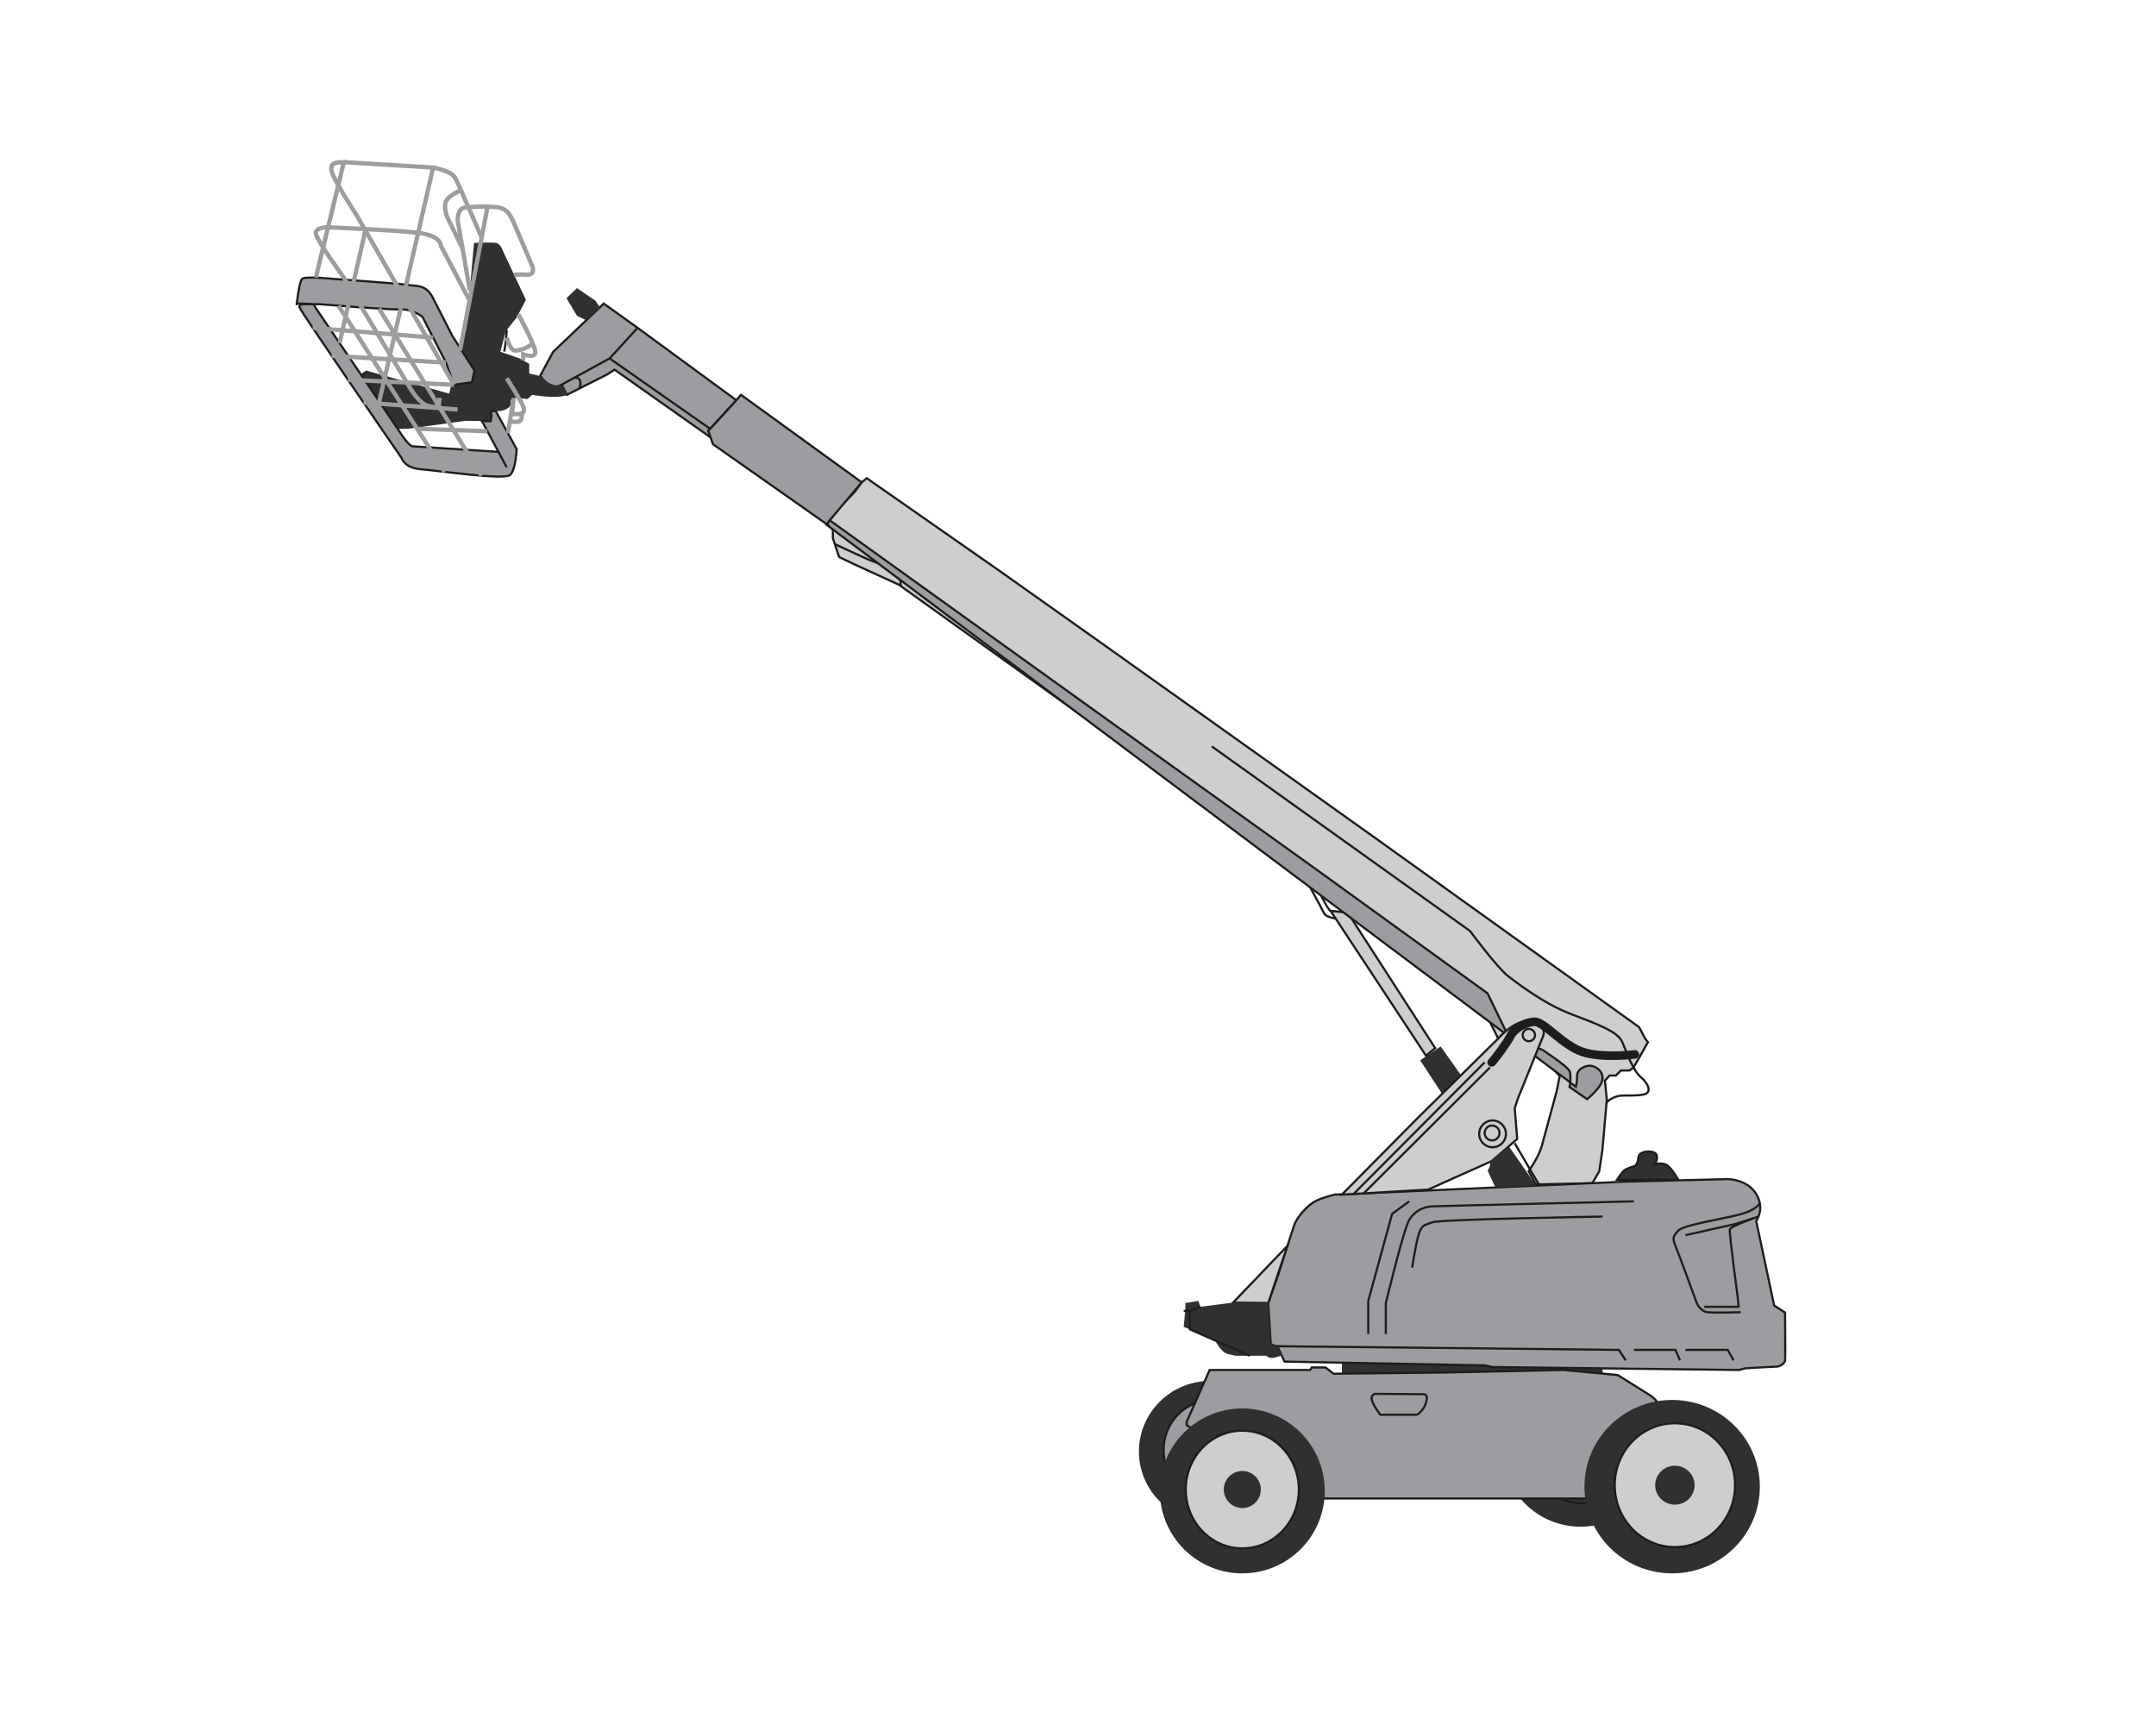 <?xml version="1.0" encoding="UTF-8"?><svg id="a" xmlns="http://www.w3.org/2000/svg" viewBox="0 0 1000 800"><defs><style>.b,.c,.d,.e,.f{stroke:#1d1d1b;}.b,.c,.e,.f,.g{stroke-miterlimit:10;}.b,.h{fill:#312f30;}.c,.d,.g{fill:none;}.d{stroke-linecap:round;stroke-linejoin:round;stroke-width:4px;}.e{fill:#9c9da0;}.f{fill:#ccced0;}.g{stroke:#9d9d9c;stroke-width:2px;}</style></defs><path class="f" d="M694.9,481.63l-8.73-17.47-86.76-62.3-182.54-130.72-20.38-9.32-7.28-3.49-2.91-8.73v-4.08l-1.46-1.46v-2.77l4.08-5.39,7.57-7.86,3.2-4.37,2.33-1.89,62.16,43.38,48.47,34.35,62.59,44.54,62.16,44.25,64.78,46.44,58.08,41.63,2.77,5.24,1.31,1.75-6.7,11.79-1.89,1.31h-3.93l-2.33,2.33h-2.91l-2.18,2.33,.87,8.88-2.04,23.29-1.46,9.9-3.2,5.53-26.2,.58-3.35-6.11s4.8-6.84,6.11-11.79,6.84-25.18,6.84-25.18l1.46-7.13s-4.22-5.09-7.42-6.84-4.22-2.77-4.22-2.77l-16.89-7.86Z"/><path class="c" d="M562.04,346.15l119.76,85.59s12.53,16.87,17.47,20.77c3.67,2.9,16.5,12.81,29.11,17.66s21.93,8.15,24.07,13.1,4.85,13.1,8.54,16.21c3.69,3.11,5.05,6.99,1.94,7.96-3.11,.97-9.51,.39-11.84,.78s-5.85,2.12-5.99,3.66"/><path class="c" d="M387.2,252.33s10.05,4.74,14.91,6.87c4.85,2.14,15.06,5.32,15.06,5.32l.66,7.31"/><path class="c" d="M604.16,400.88l.97,3.11,3.49,2.33s6.6,15.33,8.54,16.11c1.94,.78,19.02,1.36,19.02,1.36l-2.61,2.61h-5.35s-12.42,.69-14.17-3c-1.75-3.69-8.54-15.72-8.54-15.72l-3.56-3.99,2.2-2.81Z"/><polygon class="f" points="625.12 423.27 665.68 486.09 661.41 489.58 617.16 422.43 625.12 423.27"/><polygon class="h" points="658.7 491.72 668.21 485.31 678.11 499.29 669.37 508.02 658.7 491.72"/><path class="e" d="M341.55,185.63l-45.81-33.58-15.72-11.26-23.49,22.42-6.02,11.16s2.72,3.49,4.85,4.27l2.14,.78,3.11-.78,2.33,4.46,18.44-9.32,3.69-2.33,44.53,31.41-1.06-3.08,13-14.17Z"/><path class="c" d="M329.39,198.88l-46.65-32.66-23.18,12.68,6.42-3.52s2.79-.99,3.17,1.7-.94,3.35-.94,3.35"/><line class="c" x1="295.74" y1="152.06" x2="282.74" y2="166.23"/><polygon class="h" points="267.6 133.62 262.75 138.28 267.6 146.43 271.89 148.56 278.23 142.51 276.14 139.44 267.6 133.62"/><path class="h" d="M250.52,174.38l-5.05-1.16v-4.46l-4.46-2.52-8.93-3.11,2.52-9.51,5.05-6.41,4.27-8.15-10.48-22.32s-1.16-3.69-3.3-4.08-10.29,0-10.29,0l-3.49,39.4-5.24,18.24-2.72,12.25-38.62-10.71-2.33,1.57v3.69l13.59,20.38s1.55,1.46,4.85,1.41l3.3-.05,26.78-3.69,11.65,.19,.39-2.91s-1.75-1.94,1.94-1.75c3.69,.19,7.38-1.55,6.99-4.08s2.72-1.94,2.72-1.94l5.05,.39,2.14-1.94s11.93,2.11,16.11,0l-2.33-4.46s-5.05,1.36-10.09-4.27Z"/><path class="e" d="M209.76,155.68l10.29,16.16-1.16,5.45-8.35,1.16-3.69-10.29-10.87-21.16s-4.27-3.69-10.09-3.49c-3.86,.13-19.06-.98-28.88-1.74-4.99-.39-8.58-.69-8.58-.69h-6.79s-3.11-.29-2.72,1.46c.39,1.75,47.36,69.87,47.36,69.87,0,0,1.16,4.66,9.12,5.24s38.82,5.24,41.34,2.52,2.91-11.84,2.91-11.84l-9.7-17.66s-3.3-.58-1.94,1.75l-.39,2.91-4.07-.07,7.64,14.29,3.81,7.13-3.81-7.13-40.05-2.58s-1.75-.58-5.05-5.63-39.59-58.42-39.59-58.42l-.97-1.84s-7.96-.68-7.96,0,1.16-10.38,2.52-11.74,14.56,0,14.56,0c0,0,33.19,2.33,35.32,2.91s7.38-.78,10.68,5.63c3.3,6.41,9.12,17.8,9.12,17.8Z"/><line class="g" x1="206.24" y1="218.84" x2="157.01" y2="141.78"/><line class="g" x1="175.8" y1="143.11" x2="223.34" y2="220.63"/><line class="g" x1="145.04" y1="152.06" x2="200.9" y2="156.58"/><line class="g" x1="153.81" y1="165.03" x2="206.85" y2="168.17"/><line class="g" x1="168.59" y1="186.68" x2="212.28" y2="189.9"/><line class="g" x1="161.35" y1="176.11" x2="210.54" y2="178.45"/><line class="g" x1="169.58" y1="106.44" x2="157.5" y2="159.14"/><line class="g" x1="226.06" y1="96.35" x2="213.34" y2="162.59"/><path class="g" d="M242.67,167.16v-2.88s6.5,2.52,5.52-1.75c-.97-4.27-7.78-16.79-7.78-16.79"/><path class="g" d="M217.91,134.62l-5.62-32.25s-.19-5.43,2.91-6.02,14.36-.78,16.69,0,4.08,1.36,6.6,7.38,8.35,19.52,8.35,19.52c0,0,1.83,4.35-2.48,4.16s-5.89,.01-5.89,.01"/><path class="g" d="M217.53,138.88l-13.01-24.86s.36-4.71-10.59-6.04c-10.95-1.33-41.88-2.56-41.88-2.56,0,0-5.37-.13-5.57,2.58s13,20.75,13,20.75l30.95,51.57s4.22,7.08,8.26,7.98,4.81,0,4.81,0l.43-3.82"/><path class="g" d="M210.54,178.45l-45.22-78.8s-11.65-17.66-11.65-21.06c0-1.75,0-3.4,5.82-3.4l-13,53.55"/><ellipse class="h" cx="733.11" cy="672.33" rx="36.11" ry="35.7"/><ellipse class="c" cx="734.23" cy="671.72" rx="24.77" ry="25.48"/><polyline class="g" points="159.49 75.2 200.9 77.72 175.8 186.68"/><path class="g" d="M200.9,77.72s8.47,1.46,10.22,4.76c.44,.82,1.43,2.98,2.67,5.76,3.74,8.35,9.76,22.29,9.76,22.29"/><path class="g" d="M213.79,88.23s-6.07,2.49-7.04,5.4,.58,6.79,.58,6.79l7.19,14.8"/><path class="c" d="M235.04,153.05s-.44,7.16-1.22,9.97"/><ellipse class="h" cx="561.37" cy="673.16" rx="33.11" ry="32.74"/><rect class="h" x="622.4" y="629.78" width="120.92" height="10.64"/><ellipse class="e" cx="562.4" cy="672.6" rx="22.71" ry="23.37"/><path class="g" d="M235.04,156.58s1.5,5.57,3.54,5.96,7.14-1.65,8.42-3.4"/><path class="g" d="M235.04,175.44s7.71,12.03,7.91,13.88c.15,1.38-.21,2.17-1.26,2.51-.35,.12-.77,.18-1.28,.21-2.03,.1-3,0-3,0l.86-7.37-2.72,16.23,.94-5.59s4.99,1.32,5.39-1.22-.19-2.24-.19-2.24"/><line class="g" x1="193.49" y1="198.88" x2="226.06" y2="199.98"/><path class="e" d="M619.1,554.02l135.28-6.02,46.97-1.16s8.93-.05,13.2,6.86c4.27,6.92,0,12.54,0,12.54l8.35,39.21,5.05,3.3s.19,21.16,0,22.32-2.33,2.72-3.88,2.72-14.56,.78-14.56,.78l-2.91,.78-114.32-1.36-3.66-.78-20.22-.39-72.59-1.36-3.11-6.6-3.3-1.55-1.16-19.02,4.66-13.2s2.21-6.97,4.25-13.34c1.33-4.15,2.59-8.03,3.13-9.57,1.36-3.88,6.41-9.51,10.09-11.26s8.73-2.91,8.73-2.91Z"/><polygon class="f" points="597.15 577.76 571.94 604.1 588.24 604.29 597.15 577.76"/><path class="h" d="M588.24,604.29l-16.3-.19-15.19,1.94-.92-2.72-6.02,.97v2.72l-.78,8.35,14.36,5.82s2.72,6.02,6.21,6.79l3.49,.78h14.36s1.13,1.66,4.08,.78l2.94-.88-1.78-3.78-3.3-1.55-1.16-19.02Z"/><polyline class="c" points="579.7 628.75 551.91 616.52 551.91 607.98 556.75 606.04 551.91 607.98 549.03 607.98"/><path class="c" d="M816.26,557.98s-1.51,3.41-10.44,5.55c-8.93,2.14-25.04,4.66-27.37,7.18s-2.91,3.41-1.36,7.04,9.9,26.54,9.9,26.54c0,0,1.55,3.88,5.05,4.27,3.49,.39,15.33,0,15.33,0"/><path class="c" d="M781.75,572.85l23.29-5.24,10.6-3.4s-12.93,4.38-13.31,5.93,3.69,31.83,3.69,31.83l.39,4.08h-15.92"/><path class="c" d="M653.65,557.13l-7.96,5.82-11.06,40.37v15.33"/><path class="c" d="M642.78,618.66v-14.36s8.35-34.55,10.87-38.62,6.6-6.02,10.68-6.21,93.55-2.33,93.55-2.33"/><path class="c" d="M743.32,564.2s-75.11,1.27-78.8,2.63-4.82,.97-6.29,5.05c-1.47,4.08-3.22,16.01-3.22,16.01"/><polyline class="c" points="591.54 624.32 750.89 626.03 754 630.88"/><polyline class="c" points="757.88 626.03 777.09 626.03 779.23 630.88"/><polyline class="c" points="781.75 626.03 801.36 626.03 804.07 630.88"/><path class="e" d="M550.39,659.42l10.68-24.07h46.58l.78-1.16h6.41l3.69,2.91,52.02-.58,54.73-1.16,25.04,2.33s12.03,7.57,14.56,9.12,3.69,3.3,3.69,3.3l-20.57,22.13-12.42,22.71h-123.44l-61.72-33.97v-1.55Z"/><path class="c" d="M638.51,646.41s-2.32-.18-2.32,2.15,4.06,7.56,4.06,7.56h16.69s1.33-.07,3.35-3.12c.89-1.34,2.9-6.33-.01-6.4-.39,0-21.77-.18-21.77-.18Z"/><circle class="h" cx="576.21" cy="691.44" r="38.24"/><ellipse class="f" cx="576.21" cy="690.79" rx="26.23" ry="27.29"/><circle class="h" cx="576.21" cy="690.79" r="8.59"/><ellipse class="h" cx="775.58" cy="689.46" rx="40.67" ry="40.21"/><ellipse class="f" cx="776.85" cy="688.78" rx="27.9" ry="28.71"/><ellipse class="h" cx="776.85" cy="688.78" rx="9.14" ry="9.03"/><g><path class="e" d="M727.99,496.77c-.97-2.33-12.62-9.9-12.62-9.9-10.48-3.88-16.3-7.38-16.3-7.38l-9.12-18.83-81.32-58.81-99.96-71.62-114.17-82-9.66-6.94-1.52,2.02,344.98,258.68c.17-1.66,.25-3.89-.3-5.23Z"/><polyline class="e" points="383.5 243.12 384.83 241.29 399.68 223.68 343.68 183.11 341.55 185.63 328.55 199.8 330.68 206.01 384.83 244.06 383.31 243.31"/><path class="e" d="M737.89,494.24c-1.75-.19-6.41,1.16-6.41,4.66s-.58,5.05-.58,5.05l-2.61-1.95c-.13,1.23-.3,2.15-.3,2.15l8.15,5.63s7.18-5.82,7.18-9.7-3.69-5.63-5.43-5.82Z"/></g><path class="f" d="M715.76,480.46l-11.84,29.31-1.36,4.27,1.16,14.17-11.84,10.29-16.11,7.18-13.39,6.02-39.98,2.33,34.74-35.13,37.75-37.27s5.14-6.02,11.16-7.77c6.02-1.74,7.7,.52,7.7,.52,0,0,3.28,2.91,2,6.08Z"/><circle class="c" cx="692.28" cy="525.85" r="6.21"/><circle class="c" cx="692.06" cy="525.44" r="3.45"/><path class="d" d="M758.27,489s-14.95,1.94-24.26-1.16-17.86-14.17-22.32-13.97c-4.46,.19-9.44,3.32-11.03,6.51s-7.41,10.96-8.77,12.32"/><circle class="c" cx="709.11" cy="480.03" r="2.86"/><line class="c" x1="691.11" y1="495.02" x2="632.52" y2="553.43"/><line class="c" x1="627.84" y1="553.71" x2="688.62" y2="492.69"/><path class="h" d="M699.93,531.75l12.52,18-18.86,.96-3.57-7.74,1.04-2.22,.26-2.48s3.65-2.35,8.61-6.52Z"/><line class="b" x1="702.54" y1="530.19" x2="714.02" y2="549.75"/><path class="b" d="M759.93,536.71c-.26,3.13-1.57,4.04-1.57,4.04,0,0-4.43,1.17-5.48,2.48l-1.04,1.3-1.83,2.61h28.43s-3.39-6-5.74-7.04-5.22-.13-5.22-.13c0,0,1.83-2.48,.78-4.57s-8.09-1.83-8.35,1.3Z"/></svg>